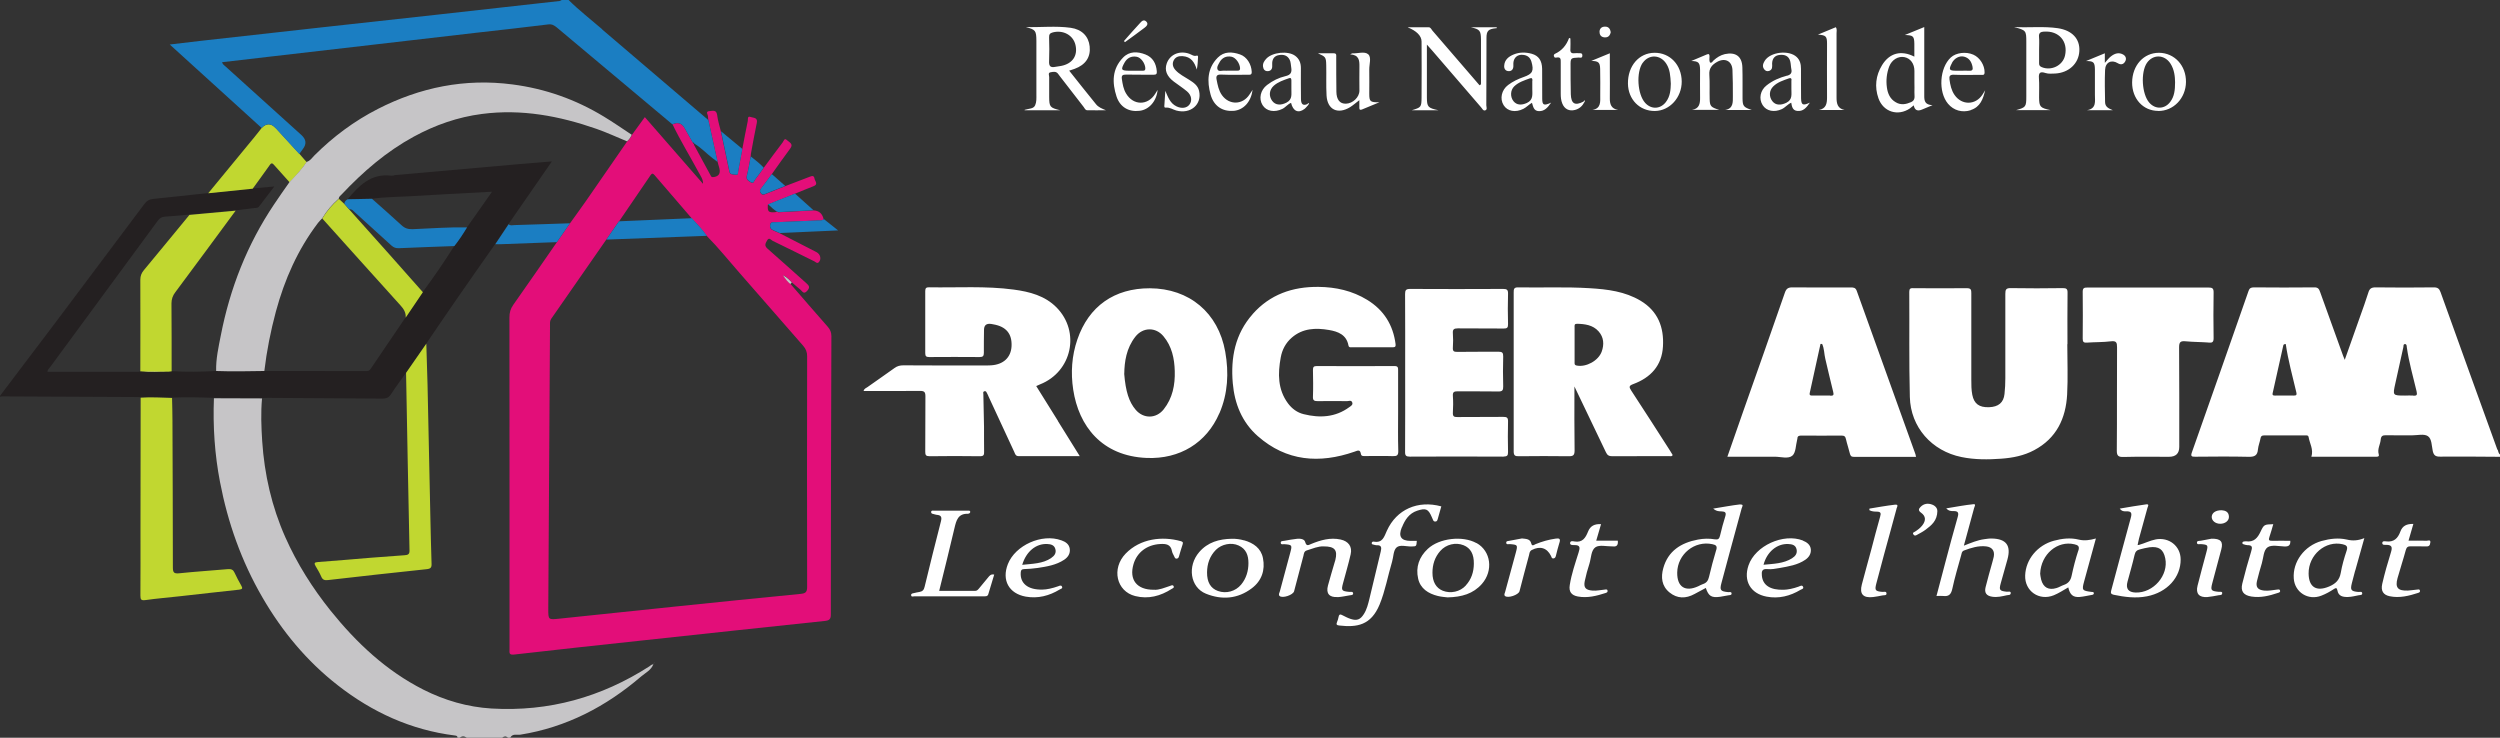 <?xml version="1.0" encoding="UTF-8"?>
<svg id="Layer_2" data-name="Layer 2" xmlns="http://www.w3.org/2000/svg" viewBox="0 0 305 90">
  <rect x="0" y="0" width="305" height="90" fill="#333333" stroke="none"/>
  <defs>
    <style>
      .cls-1 {
        fill: #1b7ec2;
      }

      .cls-1, .cls-2, .cls-3, .cls-4, .cls-5, .cls-6 {
        stroke-width: 0px;
      }

      .cls-2 {
        fill: #242021;
      }

      .cls-3 {
        fill: #c6c5c7;
      }

      .cls-4 {
        fill: #e30e79;
      }

      .cls-5 {
        fill: #c1d730;
      }

      .cls-6 {
        fill: #fff;
      }
    </style>
  </defs>
  <g id="Layer_1-2" data-name="Layer 1">
    <path class="cls-4" d="m82.04,15.18c.64-.31,1.14-.16,1.48.45.34.59.67,1.19,1.01,1.78.05.07.05.21.19.13h-.01s-.07.07-.06.1c.69,1.27,1.38,2.54,2.07,3.81.05.09.1.17.26.16.66-.05.94-.4.79-1.05-.06-.26-.14-.53-.22-.79-.38-1.7-.76-3.41-1.13-5.11-.02-.16-.05-.32-.05-.47,0-.24-.37-.6.22-.64.4-.03.81-.17.9.48.08.67.29,1.32.45,1.98.34,1.63.7,3.26,1.03,4.89.09.47.47.36.75.42.38.08.3-.26.34-.45.17-.9.33-1.8.5-2.69.22-1.14.43-2.29.67-3.43.04-.18-.08-.64.34-.48.3.12.91.03.76.72-.27,1.25-.48,2.51-.72,3.77-.02.11-.02.22-.03.34-.15.78-.27,1.58-.47,2.35-.12.48.2.61.47.79.36.24.41-.16.54-.32.37-.47.7-.96,1.05-1.44.77-1.04,1.53-2.08,2.31-3.1.12-.16.22-.6.52-.29.24.25.86.44.41,1.03-.77,1.03-1.51,2.09-2.26,3.14-.44.59-.87,1.19-1.32,1.77-.15.2-.16.35-.02.55.16.22.32.2.54.11.81-.33,1.63-.66,2.44-.98.99-.38,1.99-.75,2.98-1.14.3-.12.54-.18.6.22.05.32.52.7-.15.94-.76.28-1.49.61-2.25.91-1.09.44-2.19.87-3.29,1.31-.06.87.06,1,.88.94.12,0,.26-.17.37.01,1.44-.07,2.87-.16,4.3-.23.68.02,1.1.38,1.25,1.07-.2.23-.47.15-.72.16-1.74.08-3.48.14-5.21.22-.22.01-.54-.08-.6.31-.06.35.08.56.4.69.26.1.51.22.76.33,1.5.77,3,1.54,4.5,2.31.48.25.63.85.29,1.22-.2.22-.38,0-.54-.09-1.7-.83-3.39-1.69-5.1-2.51-.19-.09-.43-.49-.67-.05-.19.34-.39.63.05,1.01,1.59,1.38,3.13,2.8,4.71,4.19.36.32.52.52.12.96-.42.47-.58.05-.81-.14-.36-.29-.7-.6-1.05-.9-.27-.31-.55-.6-1.08-.89.33.51.58.81.9,1.07,1.51,1.74,3.02,3.5,4.55,5.23.31.35.45.7.45,1.17-.04,11.32-.07,22.63-.07,33.95,0,.52-.15.71-.68.77-7.42.78-14.83,1.58-22.25,2.38-5.24.56-10.49,1.13-15.73,1.73-.65.07-.54-.28-.54-.64v-18.97c0-7.17,0-14.35-.01-21.53,0-.58.13-1.05.47-1.53,1.8-2.54,3.56-5.11,5.33-7.66.54-.77,1.06-1.54,1.6-2.3.67-.94,1.35-1.86,2.01-2.81,1.66-2.38,3.3-4.78,4.95-7.16.27-.21.44-.49.58-.8.52-.71,1.04-1.42,1.58-2.17,2.41,2.76,4.75,5.45,7.1,8.14.02-.55-.28-.93-.5-1.34-1.06-1.98-2.25-3.9-3.22-5.92v.03Zm-6.54,11.83c-.51.74-1.03,1.48-1.54,2.23-2.23,3.22-4.47,6.44-6.71,9.65-.19.28-.15.57-.15.86-.07,11.5-.14,23-.21,34.5,0,1.4-.01,1.37,1.42,1.22,4.69-.5,9.38-.99,14.07-1.47,5.11-.53,10.21-1.05,15.33-1.55.56-.06.76-.22.76-.83-.02-9.38-.02-18.77,0-28.15,0-.52-.15-.91-.49-1.29-2.62-2.99-5.22-6-7.84-8.98-1.29-1.47-2.52-3.01-3.9-4.4-.54-.78-1.2-1.46-1.84-2.15-1.52-1.76-3.04-3.52-4.54-5.28-.21-.25-.33-.24-.51.03-1.27,1.88-2.56,3.76-3.84,5.63h0Z"/>
    <path class="cls-2" d="m48.11,21.4c-.14.01-.28.05-.42.03-2.46-.29-3.9,1.24-5.29,2.88.99-.02,1.98-.04,2.97-.06,1.49-.22,3-.21,4.5-.3,3.32-.2,6.63-.37,10.16-.56-1.08,1.54-2.08,2.95-3.07,4.36-.47.79-.98,1.55-1.55,2.28-1.22,1.91-2.49,3.79-3.84,5.6-.7,1.04-1.4,2.08-2.11,3.12-1.41,2.07-2.82,4.15-4.22,6.22-.12.18-.24.3-.49.3-4.18-.01-8.35-.01-12.52-.01-1.95.03-3.91.07-5.87,0-1.81.1-3.62.13-5.43.02-.12.01-.23.03-.35.04-1.15-.01-2.3-.02-3.45-.03-.09.03-.17.07-.26.07H5.79c0-.26.2-.4.33-.58,4.37-5.95,8.75-11.89,13.12-17.84.24-.33.49-.49.9-.51.99-.06,1.99-.16,2.98-.25,1.88-.17,3.76-.35,5.64-.52.76-.09,1.52-.18,2.28-.28.2-.02.41.02.56-.18.59-.79,1.19-1.56,1.87-2.45-.97.09-1.8.17-2.64.24-1.81.19-3.62.37-5.43.56-2.22.24-4.43.49-6.65.71-.51.05-.84.22-1.14.63-3.64,4.87-7.29,9.74-10.95,14.6-2.21,2.93-4.44,5.86-6.65,8.79v.14c.06-.02.13-.06.19-.06,5.57.02,11.13.05,16.69.08.09,0,.18.03.27.04,1.28-.08,2.55,0,3.83.03,1.7-.08,3.41-.03,5.11.03,1.95,0,3.91.01,5.87.02.23,0,.47-.02.69-.02,4.66.02,9.33.05,14,.09.47,0,.76-.12,1.02-.51.59-.9,1.24-1.77,1.86-2.65.83-1.19,1.65-2.38,2.47-3.56,1.31-1.92,2.61-3.85,3.94-5.76,1.48-2.14,2.98-4.26,4.47-6.39.54-.81,1.08-1.62,1.62-2.43,1.74-2.51,3.48-5.02,5.29-7.64-1.41.12-2.69.22-3.98.33-5.09.45-10.18.9-15.26,1.35l.02.02Z"/>
    <path class="cls-6" d="m192.1,54.96c-.04-2.55-.02-5.1-.02-7.81,1.33,2.76,2.59,5.39,3.84,8.02.17.37.37.49.78.49,2.33-.02,4.65,0,6.97-.01.12,0,.28.07.4-.13-.1-.17-.22-.37-.34-.56-1.57-2.44-3.13-4.89-4.72-7.31-.28-.43-.3-.59.24-.79,2.14-.79,3.5-2.26,3.63-4.59.14-2.34-.61-4.31-2.73-5.58-1.91-1.14-4.05-1.4-6.22-1.53-2.9-.18-5.81-.05-8.72-.1-.52-.01-.54.22-.54.62,0,6.46.01,12.92,0,19.39,0,.51.17.6.63.59,2.02-.02,4.05-.03,6.07,0,.57.01.73-.13.73-.71h.01Zm.26-15.46c.99.02,1.97.14,2.67.93.64.72.69,1.59.38,2.46-.4,1.12-1.9,1.93-3.04,1.71-.32-.06-.27-.25-.27-.45v-4.2c0-.2-.06-.45.27-.44h0Zm-63.3,11.86c.86,1.39,1.72,2.77,2.67,4.29-2.57,0-5.01,0-7.44,0-.4,0-.44-.27-.55-.51-1.05-2.25-2.09-4.5-3.13-6.75-.06-.13-.1-.26-.17-.37-.08-.13-.11-.34-.33-.29-.23.06-.14.25-.14.4.02,1.31.06,2.62.08,3.93.01,1.01-.01,2.03.01,3.04.01.39-.04.56-.51.56-2.05-.03-4.1-.03-6.14,0-.45,0-.53-.14-.53-.55.02-2.26,0-4.51.02-6.76,0-.52-.13-.66-.66-.66-2.27.03-4.55.01-6.88.01.06-.29.31-.36.48-.48,1.09-.78,2.2-1.53,3.29-2.32.34-.25.68-.33,1.09-.33,3.23.02,6.46.02,9.7.02.33,0,.65,0,.98-.02,1.51-.09,2.44-.95,2.51-2.34.07-1.51-.66-2.39-2.22-2.66-.09-.02-.18-.04-.27-.05-.57-.08-.86.15-.87.7,0,.94-.04,1.89-.02,2.83,0,.39-.12.51-.52.51-2.05-.02-4.09-.01-6.14,0-.36,0-.49-.09-.49-.47.01-2.53.01-5.06,0-7.59,0-.37.14-.46.49-.45,3.44.06,6.89-.18,10.31.28,1.93.26,3.8.74,5.22,2.18,2.93,2.97,1.88,7.84-2.01,9.38-.15.06-.29.13-.47.21.9,1.43,1.77,2.84,2.65,4.25h-.01Zm23.76-13.04c2.12-2.4,4.87-3.35,8.02-3.32,2.13.02,4.14.47,5.97,1.59,2.03,1.25,3.15,3.06,3.45,5.39.04.32-.07.39-.37.39-1.65-.01-3.3,0-4.96,0-.18,0-.37.04-.42-.23-.24-1.29-1.25-1.69-2.37-1.88-1.63-.28-3.21-.22-4.54.93-.74.64-1.18,1.47-1.35,2.42-.36,1.97-.38,3.9.89,5.61.48.64,1.12,1.12,1.91,1.31,1.97.49,3.87.39,5.57-.86.2-.14.48-.29.34-.6-.12-.28-.41-.13-.62-.13-1.19-.01-2.37-.02-3.56,0-.42,0-.63-.06-.6-.56.04-1.08.02-2.16,0-3.24,0-.35.08-.48.46-.48,3.16.01,6.33.02,9.49,0,.41,0,.44.17.44.49-.01,1.68,0,3.36,0,5.04s-.03,3.22.02,4.83c.01.54-.16.64-.66.63-1.12-.04-2.23-.01-3.35-.01-.23,0-.5.05-.55-.26-.1-.6-.41-.4-.79-.27-4.27,1.48-8.29,1.18-11.79-1.9-1.93-1.7-2.83-3.95-3.05-6.46-.27-3.11.28-6.01,2.43-8.43h0Zm-4.05,12.1c1.04-2.42,1.16-4.94.71-7.5-.84-4.76-4.38-7.73-9.2-7.75-4.33-.01-7.45,2.19-8.84,6.24-.69,2-.82,4.06-.51,6.12.67,4.43,3.48,8.12,8.98,8.34,4,.16,7.29-1.82,8.85-5.45h0Zm-11.61-4.83c.02-1.43.24-3.1,1.36-4.52.92-1.16,2.47-1.19,3.42-.05,1.03,1.23,1.34,2.72,1.38,4.25.05,1.67-.26,3.3-1.35,4.67-.92,1.16-2.47,1.17-3.42.05-.8-.94-1.22-2.19-1.4-4.41h0Zm46.28,10.12c-3.82-.02-7.62-.02-11.44,0-.45,0-.59-.12-.58-.58.02-3.24.01-6.48.01-9.73s.01-6.35-.01-9.52c0-.46.09-.63.6-.63,3.79.02,7.58.02,11.37,0,.44,0,.6.1.59.57-.04,1.24-.03,2.49,0,3.72.01.43-.11.55-.54.54-1.86-.02-3.72,0-5.58-.02-.49,0-.65.13-.61.61.04.57.04,1.15,0,1.73-.03.43.1.54.54.53,1.67-.03,3.35,0,5.02-.02.46,0,.59.12.58.58-.03,1.22-.04,2.44,0,3.65.01.47-.1.63-.6.62-1.65-.03-3.3,0-4.95-.02-.44,0-.62.08-.59.55.05.68.04,1.38,0,2.07-.02.45.15.53.56.52,1.86-.02,3.72,0,5.58-.02.44,0,.6.08.59.56-.03,1.24-.03,2.49,0,3.72,0,.41-.08.56-.53.55v.02Zm121.25-.82c-2.32-6.41-4.64-12.82-6.94-19.24-.16-.44-.35-.59-.83-.59-2.37.03-4.75.03-7.11,0-.52,0-.73.17-.87.63-.31.98-.66,1.96-1.01,2.93-.61,1.73-1.22,3.45-1.87,5.28-.1-.24-.16-.36-.2-.49-.94-2.59-1.87-5.18-2.8-7.77-.12-.33-.22-.59-.7-.58-2.47.03-4.93.02-7.39,0-.36,0-.54.11-.65.44-2.29,6.56-4.59,13.13-6.91,19.69-.17.47-.04.54.4.53,2.16-.02,4.33-.04,6.49.01.72.02,1.11-.13,1.17-.9.04-.45.23-.89.31-1.34.05-.28.16-.37.45-.37,1.65.01,3.3,0,4.96,0,.18,0,.41-.05.46.2.13.78.62,1.5.34,2.4h7.96c.19,0,.33-.06.26-.29-.2-.64.19-1.2.24-1.81.04-.41.22-.53.63-.52,1.07.03,2.14,0,3.21.01.65,0,1.45-.21,1.91.1.49.32.46,1.19.6,1.83.12.51.34.68.89.67,2.44-.02,4.88,0,7.32.02v-.28c-.22-.14-.21-.39-.29-.59h-.02Zm-24.87-6.63c-.74-.02-1.49,0-2.23,0-.23,0-.4,0-.32-.33.44-1.92.86-3.85,1.29-5.78.02-.09.06-.17.3-.18.29,1.99.83,3.94,1.29,5.89.08.31,0,.41-.33.4h0Zm14.59,0c-.32-.03-.65,0-.98,0-1.54,0-1.53,0-1.2-1.48.33-1.48.65-2.96.98-4.43.03-.13-.03-.38.21-.37.21,0,.19.24.21.38.25,1.82.77,3.58,1.19,5.37.1.44.05.58-.42.54h0Zm-61.01-13.1c2.19.01,4.37.02,6.55,0,.51,0,.55.2.55.6-.01,3.52,0,7.04,0,10.56,0,.62,0,1.24.12,1.85.22,1.09.83,1.55,2.04,1.51,1.15-.04,1.78-.56,1.89-1.62.07-.64.1-1.28.1-1.93.01-3.43.01-6.85,0-10.28,0-.51.08-.71.66-.7,2.12.04,4.23.03,6.35,0,.44,0,.59.1.58.56-.03,2.09-.01,4.18-.01,6.28h-.02c0,2.05.09,4.1-.02,6.14-.16,2.91-1.29,5.34-4.02,6.79-1.25.67-2.62.94-4.01,1.04-1.62.12-3.25.13-4.86-.2-3.63-.74-6.21-3.64-6.3-7.33-.11-4.27-.04-8.56-.07-12.83,0-.39.14-.45.48-.45h0Zm.35,20.56c-.04-.16-.04-.22-.06-.29-2.39-6.65-4.79-13.3-7.17-19.95-.15-.41-.41-.41-.74-.41-2.37,0-4.74.02-7.11-.01-.54,0-.75.17-.92.66-1.69,4.87-3.41,9.74-5.13,14.61-.62,1.77-1.23,3.54-1.88,5.39,1.98,0,3.88.01,5.78,0,.73,0,1.65.3,2.15-.13.43-.37.41-1.27.58-1.93.01-.05.03-.09.03-.13,0-.35.21-.39.51-.39,1.63.01,3.26.02,4.88,0,.37,0,.47.14.54.45.13.58.33,1.14.47,1.73.07.3.18.42.51.42,2.51-.01,5.02,0,7.58,0h0Zm-10.46-7.46c-.72-.02-1.44,0-2.16,0-.23,0-.41,0-.34-.33.44-1.98.87-3.98,1.31-5.97h.2c.27.58.24,1.23.39,1.83.32,1.33.62,2.68.96,4.02.1.39.02.48-.36.47h0Zm46.16-6.47c-.92-.07-1.86-.06-2.79-.15-.62-.06-.81.07-.81.73.03,4.05.02,8.1.02,12.15,0,.81-.42,1.21-1.26,1.21-1.84,0-3.68-.03-5.51.02-.66.02-.86-.13-.85-.81.04-4.19,0-8.38.03-12.56,0-.57-.07-.82-.74-.74-.97.12-1.95.09-2.93.16-.4.03-.52-.08-.52-.48.02-1.91.02-3.82,0-5.73,0-.47.2-.51.59-.51,2.47.01,4.93,0,7.4,0s4.89.01,7.33,0c.45,0,.66.06.65.59-.03,1.86-.03,3.73,0,5.59,0,.48-.16.58-.61.54h0Z"/>
    <path class="cls-6" d="m212.34,61.53c-1.07.12-2.12.33-3.33.52.41.35.74.33,1.04.34.43.02.57.15.44.59-.24.79-.47,1.58-.65,2.39-.09.38-.25.49-.62.43-.69-.12-1.39-.1-2.08.03-2.06.39-3.64,1.39-4.22,3.49-.3,1.09-.21,2.17.76,2.96.95.77,1.99.77,3.05.19.45-.25.91-.49,1.38-.74.33,1,.69,1.22,1.73,1.08.34-.05.69-.11,1.02-.18.17-.03.43,0,.39-.26-.03-.21-.27-.11-.42-.13-.93-.09-1.05-.24-.81-1.12.33-1.22.65-2.44.98-3.65.49-1.81.99-3.62,1.48-5.44.05-.18.3-.52-.14-.47h.02Zm-2.97,5.59c-.33,1.08-.61,2.17-.87,3.26-.1.44-.3.74-.75.88-.2.06-.38.18-.56.26-1.59.73-2.59.09-2.57-1.66.03-2.25,2.12-3.94,4.29-3.47.44.09.62.23.47.72h0Zm35.92,5.28c0,.23-.28.18-.45.22-.59.13-1.18.28-1.79.18-.7-.1-.98-.48-.81-1.16.24-1,.54-2,.81-2.99.06-.24.14-.49.19-.74.13-.71-.2-1.16-.92-1.25-.95-.11-1.83.17-2.71.5-.29.11-.28.35-.34.55-.38,1.37-.79,2.74-1.09,4.13-.15.67-.42.95-1.09.87-.25-.03-.51,0-.84,0,.38-1.43.74-2.81,1.11-4.21.48-1.79.95-3.6,1.47-5.39.15-.51.11-.77-.51-.76-.26,0-.56.02-.88-.33,1.18-.19,2.24-.4,3.33-.51.34-.03.11.3.07.47-.4,1.48-.8,2.96-1.25,4.59.9-.35,1.66-.68,2.5-.79.3-.04.6-.09.9-.08,1.77.03,2.38.85,1.92,2.54-.27.97-.55,1.94-.82,2.92-.23.83-.14.94.74,1.03.17.02.49-.12.49.2v.02Zm17.7-6.59c-.71.14-1.35.48-2.04.67-.05,0-.11.02-.16.02.01-.05.02-.11.03-.16.05-.2.08-.4.13-.6.35-1.26.7-2.51,1.04-3.78.03-.14.28-.48-.14-.43-1.06.14-2.11.33-3.24.52.26.35.54.34.77.33.67-.02.74.22.57.82-.82,2.94-1.58,5.89-2.38,8.83-.08.3-.05.45.29.53,1.35.28,2.7.46,4.07.19,2.47-.48,4.13-2.32,4.11-4.51-.01-1.63-1.43-2.74-3.06-2.43h0Zm-2.45,6.48c-.89-.03-1.22-.48-.98-1.34.29-1.09.61-2.16.86-3.26.09-.4.28-.58.66-.67.38-.09.76-.2,1.15-.25,1.15-.14,1.7.24,1.93,1.34.43,2.08-1.45,4.25-3.62,4.18h0Zm-89.52-7.95c-.45,1.09-.1,1.64,1.06,1.65h.77c-.05.67-.05.66-.6.68-.65.03-1.45-.27-1.88.13-.39.36-.36,1.15-.54,1.74-.52,1.74-.83,3.54-1.52,5.22-1.06,2.54-2.76,2.8-4.94,2.55-.27-.03-.38-.12-.26-.4.09-.21.16-.43.2-.66.07-.35.23-.32.49-.18.33.17.66.34,1.01.45.75.24,1.16.06,1.58-.6.37-.58.52-1.23.68-1.87.47-1.92.91-3.84,1.38-5.76.12-.48.1-.81-.52-.77-.11,0-.23-.04-.34-.07-.11-.03-.25-.02-.24-.19.01-.15.14-.2.25-.18,1.08.19,1.26-.58,1.6-1.33,1.18-2.61,3.78-3.75,6.64-2.97-.15.51-.28,1.01-.43,1.52-.05.14-.07.32-.29.33-.23.02-.26-.14-.33-.29-.04-.08-.08-.17-.11-.25-.43-1.01-.73-1.13-1.79-.78-.99.33-1.49,1.12-1.85,2.02h0Zm-7.84,8.5c-1.01.06-1.43-.44-1.17-1.4.24-.93.54-1.85.8-2.78.03-.11.07-.22.1-.33.3-1.23-.07-1.68-1.44-1.67-.65-.03-1.34.27-2.04.49-.35.11-.35.4-.41.65-.39,1.44-.76,2.88-1.14,4.33-.12.46-1.42.9-1.77.58-.17-.16-.02-.38.03-.56.42-1.57.85-3.15,1.27-4.72.25-.94.23-.96-.71-1.04-.16-.01-.44.1-.45-.17-.02-.24.26-.21.43-.24.52-.09,1.05-.2,1.58-.25.38-.03.87.02.97.39.16.58.42.37.74.24,1.15-.47,2.32-.81,3.58-.54.96.21,1.45.86,1.23,1.81-.27,1.19-.62,2.35-.93,3.52-.24.88-.18.97.76,1.06.17.02.44-.08.47.17.02.24-.24.22-.42.25-.48.08-.96.19-1.44.22h-.02Zm92.5-7.14c-.72.2-1.38.3-2.08.13-1.01-.25-2.03-.13-3.03.14-1.99.54-3.43,2.27-3.5,4.23-.07,1.92,1.71,3.15,3.5,2.42.6-.25,1.14-.6,1.76-.96.2.9.58,1.23,1.38,1.17.48-.04.96-.16,1.44-.24.14-.02.31-.05.3-.22-.01-.19-.2-.14-.32-.16-1.12-.15-1.16-.2-.86-1.3.47-1.71.94-3.43,1.43-5.22h-.01Zm-2.13,1.48c-.33,1-.59,2.02-.81,3.05-.12.58-.39.94-.95,1.13-.3.1-.58.29-.89.38-.97.3-1.62-.06-1.88-1.03-.08-.29-.1-.59-.12-.73.1-2.39,2.13-4.06,4.17-3.58.44.1.67.24.49.78h0Zm33.79,2.43c.35-1.27.71-2.54,1.11-3.96-.76.31-1.43.35-2.12.18-1.04-.24-2.08-.11-3.1.17-2.1.59-3.54,2.54-3.39,4.58.12,1.69,1.77,2.72,3.37,2.09.54-.21,1.05-.49,1.53-.81.22-.14.36-.18.42.15.12.75.71.84,1.31.82.44-.01.87-.13,1.3-.21.17-.03.45,0,.42-.25-.03-.25-.3-.14-.47-.15-.89-.08-1.01-.23-.79-1.08.13-.51.26-1.02.4-1.53h0Zm-1.05-2.43c-.3.89-.56,1.8-.72,2.72-.15.86-.63,1.32-1.41,1.65-1.55.66-2.49.1-2.51-1.58-.02-2.28,2.06-4.06,4.16-3.57.44.1.66.25.48.78Zm-164.99,2.9c-.24.82-.49,1.62-.73,2.42-.08.26-.29.25-.5.25-2.84,0-5.68,0-8.51,0-.14,0-.37.11-.4-.12-.04-.21.17-.24.33-.27.23-.05.45-.11.68-.14.37-.06.55-.25.63-.62.65-2.68,1.31-5.35,2-8.02.13-.52,0-.73-.52-.77-.13-.01-.27-.07-.4-.1-.15-.03-.29-.06-.28-.24,0-.21.18-.17.32-.17h4.19c.11,0,.25-.02.26.14,0,.13-.09.2-.22.23-.02,0-.05.01-.07.01-1.2-.03-1.41.81-1.63,1.73-.59,2.54-1.23,5.08-1.87,7.68,1.5,0,2.94,0,4.37,0,.26,0,.37-.16.5-.31.37-.44.74-.89,1.1-1.33.17-.21.34-.44.74-.35h0Zm30.49-4.15c-.49-.14-1-.21-1.51-.2-1.54.03-2.93.41-3.98,1.63-1.47,1.71-1.1,4.29.82,5.07,1.95.79,3.88.64,5.6-.66,1.21-.91,1.65-2.22,1.36-3.68-.24-1.21-1.15-1.84-2.29-2.17Zm-.37,5.39c-.69.83-1.83,1.14-2.83.78-.9-.32-1.34-1.08-1.33-2.27.01-1.05.33-1.99,1.08-2.75.7-.7,1.89-.94,2.77-.53.93.42,1.2,1.21,1.2,2.15s-.26,1.86-.89,2.62h0Zm28.71-5.06c-1.69-.94-4.54-.61-5.94.7-1.06.99-1.49,2.23-1.18,3.62.27,1.23,1.24,1.84,2.41,2.13.45.11.92.14,1.19.17,1.73-.04,3.12-.44,4.18-1.64,1.42-1.62,1.11-4.01-.65-4.99Zm-1.3,5.17c-.7.77-1.85,1.02-2.81.64-.82-.33-1.26-1.09-1.26-2.19,0-1,.28-1.9.95-2.66.71-.81,1.88-1.09,2.85-.7.85.34,1.27,1.09,1.25,2.26-.01,1-.3,1.9-.99,2.65h0Zm-49.35-5.51c-2.36-.86-5.61.59-6.52,2.9-.77,1.96.12,3.6,2.19,3.97,1.48.26,2.86-.1,4.13-.87.13-.08.42-.12.27-.38-.1-.18-.31-.07-.44-.02-.7.25-1.42.41-1.92.41-1.81.05-2.76-.78-2.66-2.09.02-.29.11-.4.41-.41.56-.02,1.12-.06,1.66-.14,1.12-.17,2.25-.35,3.23-1,.48-.32.76-.77.68-1.34-.08-.56-.51-.85-1.02-1.03Zm-1.23,2.16c-1.05.7-2.28.69-3.54.83.49-1.64,1.69-2.61,3.06-2.54.44.02.84.12.98.6.15.5-.12.85-.5,1.1Zm91.7-2.14c-2.38-.92-5.81.64-6.63,3.03-.65,1.89.24,3.45,2.21,3.82,1.48.28,2.86-.07,4.13-.83.14-.08.42-.12.32-.36-.12-.28-.38-.09-.55-.03-.66.24-1.34.37-1.79.38-1.69.06-2.58-.57-2.69-1.7-.05-.52-.01-.89.7-.82.48.05.98-.05,1.45-.13,1.09-.2,2.2-.36,3.15-1.01.45-.31.72-.74.67-1.28-.06-.56-.48-.86-.98-1.06h0Zm-1.3,2.16c-1.06.67-2.29.68-3.5.8.41-1.57,1.64-2.59,3.01-2.53.46.02.9.11,1.02.64.12.5-.15.85-.54,1.09h0Zm12.73-6.04c-.5,1.88-1.03,3.76-1.54,5.64-.32,1.17-.63,2.35-.94,3.53-.2.79-.11.9.73.98.19.02.5-.11.52.17.04.3-.29.22-.48.26-.38.08-.77.15-1.16.2-1.21.14-1.67-.37-1.37-1.52.37-1.42.77-2.83,1.15-4.25.36-1.35.7-2.71,1.09-4.05.13-.43.06-.59-.4-.6-.31,0-.64-.02-.92-.18,0-.06,0-.13.01-.19,1.04-.17,2.08-.36,3.12-.48.52-.06.21.35.17.52h0Zm-87.1,4.35c-.17.48-.29.97-.44,1.45-.04.13-.08.26-.26.29-.23.04-.26-.15-.33-.28-.1-.21-.23-.41-.27-.63-.15-.84-.73-.91-1.44-.87-1.6.09-2.82,1-3.25,2.45-.56,1.89.38,3.15,2.49,3.13.62.05,1.29-.25,1.97-.47.15-.05.33-.17.43.03.1.21-.12.26-.24.34-1.36.87-2.84,1.27-4.44.87-2.3-.57-2.93-3.36-1.17-5.18,1.79-1.85,4.48-2.15,6.72-1.52.2.06.33.12.23.39h0Zm135.14-.43c.03.57-.23.71-.72.69-.69-.03-1.55-.23-2.04.09-.52.35-.51,1.27-.71,1.94-.22.72-.42,1.46-.6,2.19-.17.73.09,1.07.86,1.16.54.06,1.07-.06,1.59-.12.13-.01.3-.07.36.1.07.22-.11.26-.27.31-1.04.35-2.09.61-3.2.44-.98-.15-1.36-.64-1.13-1.58.32-1.31.69-2.62,1.08-3.91.15-.49.19-.79-.46-.78-.13,0-.27-.05-.41-.09-.09-.02-.19-.05-.2-.16-.01-.15.1-.19.22-.2.07,0,.14-.03.21-.02.98.14,1.43-.41,1.8-1.2.41-.87.46-.85,1.54-.89-.16.53-.29,1.06-.47,1.56-.13.37-.06.48.34.47.74-.02,1.47,0,2.21,0h0Zm-84.7-.02h2.65c.06.52-.11.77-.61.7h-.07c-.7.01-1.56-.22-2.04.1-.55.37-.52,1.31-.74,2.01-.23.7-.42,1.41-.57,2.12-.16.79.1,1.09.92,1.16.52.05,1.02-.08,1.52-.12.12-.01.3-.08.34.12.04.17-.07.24-.22.29-1.11.36-2.23.65-3.41.43-.78-.15-1.11-.58-.98-1.39.21-1.36.67-2.66,1.08-3.98.16-.52.26-.92-.52-.9-.18,0-.51.02-.52-.22,0-.35.37-.25.54-.22.99.17,1.36-.48,1.65-1.2.28-.71.79-.95,1.59-.92-.2.68-.39,1.32-.59,2.02h0Zm101.77.25c-.02.28-.12.47-.47.45-.63-.02-1.26.01-1.88-.01-.35-.01-.53.08-.63.45-.31,1.15-.69,2.28-1.01,3.43-.32,1.16.03,1.57,1.27,1.52.37-.02.74-.09,1.11-.12.12-.01.3-.08.35.11.05.16-.05.24-.21.29-1.13.37-2.28.66-3.48.41-.77-.16-1.1-.64-.91-1.5.3-1.29.66-2.57,1.06-3.84.19-.61.16-.93-.58-.93-.15,0-.5.06-.47-.25.02-.24.32-.19.47-.17.95.12,1.44-.39,1.73-1.19.26-.71.77-.96,1.59-.94-.2.68-.38,1.32-.59,2.04.77,0,1.5-.01,2.23.01.15,0,.47-.17.44.22h-.01Zm-106.24,0c-.17.52-.29,1.06-.43,1.59-.04.17-.11.31-.3.33-.23.02-.23-.18-.3-.31-.49-.99-1.34-1.24-2.34-.72-.29.15-.28.41-.34.64-.4,1.46-.78,2.93-1.16,4.39-.12.45-1.43.89-1.77.58-.16-.14-.02-.35.02-.51.42-1.59.87-3.19,1.3-4.78.25-.94.23-.96-.72-1.04-.16-.01-.44.1-.45-.16-.02-.24.25-.21.42-.25.52-.1,1.05-.19,1.5-.28.52.06.99.05,1.13.6.1.42.34.18.52.1.8-.33,1.62-.56,2.47-.68.41-.06.61,0,.46.48h0Zm80.85,6.17c.01.25-.26.21-.43.24-.46.08-.91.18-1.37.22-1.01.07-1.44-.42-1.2-1.38.34-1.38.73-2.75,1.09-4.13.22-.83.19-.88-.69-.95-.16-.01-.44.09-.47-.14-.04-.3.28-.24.46-.27.5-.1,1-.19,1.32-.25,1.13-.02,1.44.37,1.19,1.3-.37,1.38-.73,2.74-1.1,4.12-.23.87-.16.97.77,1.06.16.02.44-.08.45.18h0Zm-34.74-10.04c-.02,1.2-.73,1.75-1.43,2.28-.33.25-.71.44-1.07.64-.15.09-.3.13-.42-.05-.16-.23.07-.28.19-.35.33-.21.65-.45.89-.76.46-.59.44-1.13-.15-1.55-.38-.27-.29-.48-.06-.71.4-.41.9-.47,1.41-.28.44.16.65.51.63.77h0Zm35.57.71c.01.48-.46.85-1.06.85s-1.06-.39-1.04-.86c.03-.48.48-.8,1.22-.79.41.03.87.17.88.8Z"/>
    <path class="cls-6" d="m125,13.45h4.34c-1.26-.31-1.33-.41-1.34-1.63,0-.81-.01-1.61,0-2.42,0-.2-.17-.52.16-.58.32-.06.7-.16.95.22.06.1.14.18.21.28.96,1.24,1.92,2.49,2.88,3.72.12.16.21.41.44.41.76.02,1.52,0,2.28,0-.47-.2-.91-.36-1.21-.74-1.09-1.34-2.16-2.69-3.27-4.09.28-.09.47-.15.66-.22,1.34-.49,1.98-1.43,1.84-2.74-.13-1.23-.95-2.08-2.32-2.27-1.81-.25-3.65-.04-5.47-.09,1.19.32,1.28.42,1.29,1.7.01,2.19,0,4.37,0,6.55,0,.44.03.88-.15,1.29-.2.45-.71.39-1.28.56v.02Zm2.99-6c.04-.96.03-1.93,0-2.89-.01-.36.1-.52.46-.61,1.27-.32,2.48.34,2.76,1.54.3,1.31-.37,2.28-1.74,2.55-.25.05-.5.08-.75.12-.6.12-.76-.14-.73-.71h0Zm43.77-4.12c.85,0,1.71-.01,2.56,0,.22,0,.31.26.44.41,1.92,2.22,3.83,4.44,5.74,6.66.22-.05.18-.22.18-.34,0-1.75.01-3.5,0-5.24-.01-1.1-.15-1.24-1.22-1.49h3.14c.03.16-.09.12-.16.12-.86.1-1.09.32-1.09,1.18-.01,2.74,0,5.47-.02,8.21,0,.21.15.52-.12.62-.26.1-.38-.21-.52-.37-1.99-2.31-3.98-4.62-5.97-6.93-.17-.2-.36-.4-.64-.72v6.45c.01,1.16.12,1.28,1.41,1.56h-3.25c1.14-.35,1.18-.37,1.19-1.56.02-2.28.01-4.55,0-6.83,0-.7-.64-1.3-1.66-1.71h0Zm75.45,1.75v6.69c0,1.27-.06,1.33-1.26,1.67h4.23c-1.29-.28-1.4-.4-1.41-1.56-.01-.78.04-1.56-.02-2.34-.05-.67.14-.85.81-.63.36.12.79.07,1.18.06,1.65-.09,2.86-1.21,2.94-2.73.09-1.5-.88-2.54-2.63-2.8-1.71-.25-3.42-.05-5.33-.14,1.45.39,1.49.43,1.49,1.78h0Zm2.18-1.22c1.79-.13,2.94,1.19,2.54,2.93-.28,1.21-1.68,1.89-2.84,1.4-.27-.11-.33-.26-.32-.52.01-.55,0-1.1,0-1.65,0-.51.04-1.01-.01-1.51-.05-.51.2-.63.63-.66Zm-16.35,9.34c.14-.1.28-.22.44-.35.1.57.43.75.97.53.38-.16.75-.32,1.32-.55-.92-.04-1.01-.52-1.01-1.1.01-2.57,0-5.15,0-7.72v-.71c-.82.33-1.53.63-2.37.97,1.02.03,1.14.15,1.16,1.05.01.51,0,1.01,0,1.59-1.61-.82-3.03-.45-3.94,1.04-.77,1.26-.93,2.64-.44,4.04.59,1.67,2.38,2.23,3.85,1.23h.01Zm-2.55-5.1c.31-.81,1.1-1.28,1.85-1.13.74.15,1.22.8,1.22,1.68v1.44c0,.39.02.78,0,1.17-.02.43.18.94-.41,1.2-.62.27-1.24.39-1.86.02-.71-.4-.99-1.08-1.09-1.82-.12-.87-.02-1.74.29-2.57h0Zm-24.2-.64c.65-.27,1.3-.54,1.95-.82.26-.11.32,0,.32.24,0,.25-.06.51.06.75.25.08.31-.15.44-.26.4-.36.83-.64,1.38-.77,1.31-.28,2.09.28,2.13,1.61.04,1.27.01,2.53.02,3.79.01.95.12,1.08,1.13,1.42h-3.26c1.01-.17.95-.94.95-1.67,0-1.08,0-2.16-.05-3.24-.06-1.07-.92-1.49-1.87-.96-.62.35-1.01.78-.95,1.58.07.98.01,1.97.04,2.96.02.86.14,1,1.16,1.31h-3.3c.86-.14.98-.74.97-1.47-.02-1.13,0-2.26,0-3.38-.01-.93-.19-1.09-1.1-1.11h0Zm-45.46-.96c.63,0,1.26.01,1.88,0,.38,0,.31.25.31.47,0,1.4,0,2.8.02,4.21.01.98.42,1.49,1.16,1.47.84-.02,1.65-.79,1.65-1.59,0-.99-.02-1.97,0-2.96.01-.74-.05-1.4-1.13-1.47.19-.09.22-.12.26-.12.67.03,1.52-.28,1.95.12.41.37.11,1.21.12,1.85.02.99,0,1.97,0,2.96,0,.95.11,1.05,1.23,1.04-.8.33-1.45.6-2.1.87-.23.1-.35.05-.34-.22,0-.27,0-.54,0-.91-.43.33-.77.63-1.14.86-1.5.91-2.76.3-2.86-1.42-.07-1.24-.01-2.48-.04-3.72-.02-.96-.08-1.02-.98-1.42Zm25.07,2.89c-.68.24-1.33.54-1.91.98-.8.6-1.04,1.67-.55,2.46.47.76,1.46.93,2.41.45.38-.19.65-.51,1.05-.74.15.47.21,1.01.86,1.02.67.01,1.04-.41,1.48-1.04-.9.41-1.08.31-1.09-.47-.01-1.22,0-2.44-.01-3.66-.02-1-.42-1.59-1.27-1.83-.73-.2-1.48-.21-2.19.08-.62.25-1.14.66-1.17,1.4-.02.36.17.64.57.64.35,0,.54-.24.55-.59,0-.14,0-.28,0-.41.05-.66.51-1.05,1.16-.99.54.05.89.3,1.05.85.31,1.11.14,1.47-.94,1.85h-.01Zm1.04.44v1.03c0,.65.14,1.33-.66,1.7-.66.3-1.24.27-1.63-.21-.42-.52-.4-1.35.09-1.82.53-.51,1.22-.72,1.9-.97.27-.1.32.05.32.27h0Zm31.07-.6c-.9.24-1.75.6-2.49,1.19-.77.6-.97,1.63-.48,2.4.46.74,1.43.92,2.35.49.42-.2.7-.59,1.14-.78.08.47.16.93.71,1,.74.09,1.13-.37,1.57-1.01-.87.4-1.06.3-1.08-.54-.02-1.19,0-2.39-.01-3.58,0-.54-.1-1.04-.52-1.44-.95-.9-3.24-.63-3.91.47-.2.33-.32.67-.06,1.02.15.2.36.29.61.2.43-.16.37-.53.36-.87v-.07c.03-.59.35-.96.94-1.01.58-.06,1.08.12,1.26.74.09.33.08.68.15,1.02.09.44-.09.66-.53.78h0Zm.54.55c0,.35,0,.68,0,1.03-.02.64.19,1.33-.62,1.73-.68.33-1.3.31-1.69-.18-.44-.55-.42-1.31.09-1.81.54-.54,1.26-.75,1.95-1,.22-.07.29.03.29.24h0Zm-16.65,3.76c1.81-.02,3.28-1.65,3.27-3.6-.02-2.03-1.43-3.52-3.33-3.5-1.89.02-3.25,1.6-3.23,3.75.02,1.94,1.42,3.37,3.29,3.35Zm-1.48-5.88c.76-1.07,2.16-1.01,2.88.13.44.69.49,1.47.54,2.42-.02.68-.05,1.53-.61,2.25-.68.87-1.78.91-2.52.09-.95-1.05-1.11-3.73-.3-4.89h0Zm62.87,5.88c1.87.02,3.38-1.55,3.4-3.54.02-2.01-1.4-3.54-3.28-3.56-1.88-.01-3.27,1.53-3.29,3.62-.01,1.98,1.33,3.46,3.17,3.47Zm-1.37-5.86c.74-1.08,2.15-1.05,2.88.08.48.75.55,1.59.56,2.28,0,.96-.09,1.73-.59,2.39-.67.9-1.82.94-2.56.09-.91-1.05-1.06-3.69-.29-4.84h0Zm-105.1,1.61c-.81.19-1.56.56-2.24,1.08-.8.61-1.04,1.66-.55,2.45.47.76,1.46.93,2.41.47.4-.19.65-.58,1.07-.74.24,1.02.89,1.31,1.64.74.18-.14.31-.33.47-.5.03-.06.06-.13.09-.19-.09-.03-.16-.01-.19.09-.63.28-.79-.07-.8-.6-.01-1.27-.02-2.53-.01-3.79,0-.62-.2-1.13-.71-1.5-.87-.63-2.76-.43-3.5.35-.26.28-.46.58-.41.98.04.34.23.57.59.55.31-.01.51-.2.53-.53,0-.16,0-.32,0-.48.03-.53.31-.87.84-.95.54-.09,1.02.03,1.29.57.15.29.13.63.19.94.1.59-.05.91-.7,1.06h0Zm.73.54c0,.32,0,.64,0,.96-.03.64.19,1.32-.6,1.73-.7.36-1.34.32-1.74-.21-.44-.59-.37-1.35.19-1.85.53-.47,1.19-.68,1.84-.91.27-.1.31.06.31.28Zm82.87,3.6c1.18-.37,1.52-1.36,1.77-2.42-.1.17-.21.35-.32.52-.84,1.31-2.52,1.34-3.41.06-.39-.56-.53-1.21-.62-1.88-.06-.42.04-.61.54-.59,1.09.04,2.18.02,3.27.01.2,0,.47.1.47-.3.01-.86-.56-1.8-1.37-2.16-.9-.4-2.11-.25-2.75.34-1.38,1.28-1.56,4.2-.34,5.65.69.82,1.72,1.11,2.76.79h0Zm-2.29-5.74c.3-.58.91-.92,1.48-.78.63.16.92.63,1.04,1.24.08.36-.04.51-.42.48-.32-.02-.65,0-.97,0h-.55c-.93,0-1-.12-.57-.94Zm-99.1,5.83c1.16-.14,2.07-1.17,2.2-2.55-.13.21-.21.33-.29.47-.9,1.46-2.67,1.45-3.55-.02-.33-.54-.43-1.15-.52-1.77-.07-.44.08-.55.51-.55,1.11.03,2.23,0,3.34.02.35,0,.44-.1.41-.43-.08-.95-.49-1.7-1.4-2.05-.94-.36-1.94-.42-2.72.39-1.35,1.39-1.34,3.06-.79,4.75.43,1.29,1.49,1.9,2.8,1.74h0Zm-1.83-5.89c.32-.56.81-.81,1.45-.71.54.08,1.04.78,1.08,1.38.01.23-.05.34-.3.33-.37-.01-.74,0-1.11,0h-.56c-.98,0-1.05-.13-.56-1h0Zm13.27,5.9c1.24-.1,2.15-1.08,2.35-2.57-.16.24-.27.4-.38.57-.83,1.28-2.47,1.32-3.36.08-.4-.56-.52-1.21-.65-1.87-.09-.44,0-.66.54-.64,1.09.05,2.18.01,3.27.02.27,0,.49.04.47-.37-.04-.9-.58-1.82-1.43-2.11-.96-.33-1.93-.4-2.72.4-1.28,1.3-1.31,2.88-.87,4.49.38,1.39,1.44,2.1,2.77,1.99Zm-1.69-5.93c.32-.56.82-.8,1.46-.68.53.1,1.02.82,1.05,1.4.01.26-.12.3-.32.3h-1.11c-.16,0-.33.02-.48,0-.29-.03-.68.16-.83-.13-.14-.28.08-.62.24-.89h0Zm72.99-3.37c.8-.33,1.49-.62,2.2-.91.17.24.09.5.09.74.01,2.62.01,5.25,0,7.86,0,.71.12,1.32.98,1.5h-3.13c.88-.17.99-.79.99-1.53-.02-2.19,0-4.37,0-6.56,0-.91-.13-1.04-1.13-1.11h0Zm-79.72,8.68c.04-.61.08-1.22.12-1.83.33.77.58,1.52,1.37,1.9.63.3,1.26.21,1.58-.23.35-.48.25-1.13-.3-1.6-.51-.43-1.08-.79-1.62-1.2-.87-.66-1.14-1.39-.86-2.2.38-1.1,1.54-1.61,2.73-1.2.3.1.56.35.91.24.17-.05.19.08.18.2-.02.49-.05.99-.15,1.5-.27-.89-.7-1.57-1.72-1.64-.44-.03-.84.06-1.08.48-.24.44-.12.86.19,1.21.47.52,1.11.83,1.69,1.2.53.34,1.05.68,1.2,1.36.37,1.65-1.05,2.86-2.79,2.38-.42-.12-.79-.4-1.26-.35-.16.02-.2-.06-.19-.2h-.01Zm47.52-6.05c-.01-.12.01-.23.13-.29.85-.39,1.41-1.05,1.73-1.94.05.02.11.04.16.06,0,.43.03.85,0,1.27-.04.43.11.59.54.53.16-.02.33,0,.49,0,.2,0,.43-.04.43.29-.01.36-.27.24-.45.24-.99.05-1,.05-.99,1.04,0,1.14,0,2.3.03,3.44.04,1.17.51,1.43,1.55.89.03-.05.06-.1.1-.16.1.07.06.16,0,.24-.24.47-.61.8-1.13.94-.71.19-1.29-.1-1.56-.78-.16-.39-.19-.8-.19-1.21,0-1.26,0-2.53,0-3.79,0-.36.04-.71-.51-.61-.12.02-.29.04-.31-.16h0Zm64.92.59c.75-.3,1.49-.62,2.3-.95v1.17c.31-.35.49-.59.73-.78.44-.35.94-.54,1.48-.25.36.19.47.54.26.88-.2.34-.52.42-.89.19-.77-.47-1.51-.12-1.55.82-.06,1.31-.02,2.62,0,3.93.01.6.46.78.94.98h-3.13c1.16-.2.95-1.09.95-1.86.01-1.04.01-2.07,0-3.11-.01-.89-.18-1.03-1.1-1.02h.01Zm-60.35-.02c.72-.29,1.43-.59,2.26-.93v1.97c0,1.17.02,2.34,0,3.52-.01.72.17,1.28,1.01,1.42h-3.13c1.07-.18.95-1.02.95-1.77,0-1.08.02-2.16-.01-3.24-.02-.81-.23-.95-1.08-.97Zm-56.89-2.29s-.09-.08-.13-.13c.64-.72,1.27-1.46,1.93-2.16.2-.22.47-.56.81-.21.29.3,0,.58-.23.75-.78.6-1.59,1.17-2.38,1.75h0Zm57.89-1.25c.01-.44.3-.66.72-.64.41.01.59.3.65.67-.08.41-.3.67-.74.64-.41-.02-.63-.28-.62-.67h0Zm-1.86,8.35h-.02s.05,0,.05,0h-.03Zm0,0s-.01-.01-.02-.02c0,0,.02.01.02.01h0Z"/>
    <path class="cls-5" d="m52.65,68.77c.02.46-.1.62-.6.67-4.02.42-8.03.87-12.05,1.33-.41.05-.65-.04-.81-.43-.19-.44-.44-.86-.69-1.28-.2-.34-.15-.46.27-.49,2.18-.16,4.35-.35,6.53-.53,1.34-.11,2.69-.2,4.03-.3.37-.03.65-.06.63-.59-.16-7.22-.28-14.44-.42-21.66.83-1.19,1.65-2.38,2.47-3.56.05,1.68.11,3.35.15,5.03.12,5.45.23,10.9.35,16.35.04,1.82.08,3.63.14,5.45h0Zm-24.04,1.09c-.16-.35-.38-.45-.76-.43-1.99.18-3.98.3-5.97.51-.61.06-.79-.05-.79-.69,0-5.98-.03-11.96-.05-17.94,0-.92-.03-1.84-.05-2.76-1.27-.03-2.55-.12-3.83-.03,0,5.4-.01,10.81-.02,16.21,0,2.65.01,5.29-.01,7.93,0,.48.08.62.62.55,1.4-.2,2.82-.31,4.22-.47,2.4-.26,4.8-.55,7.2-.8.42-.05.45-.17.27-.49-.3-.52-.58-1.05-.83-1.59h0Zm5.04-54.21c-.57-.63-1.14-.64-1.72-.04-.28.36-.57.73-.86,1.08-1.89,2.3-3.78,4.6-5.67,6.89,1.81-.19,3.62-.37,5.43-.56.7-.97,1.41-1.93,2.09-2.9.2-.29.34-.2.52.01.62.71,1.26,1.4,1.89,2.11.74-.78,1.49-1.55,2.08-2.46-.29-.33-.58-.66-.87-1-.96-1.05-1.92-2.09-2.88-3.14Zm-16.51,29.65c1.15.12,2.31.04,3.46.04.11-.01.23-.02.34-.04,0-2.76,0-5.52-.02-8.27,0-.54.15-.96.47-1.38,2.47-3.31,4.91-6.63,7.36-9.95-1.88.17-3.76.35-5.64.52-1.85,2.24-3.69,4.5-5.55,6.73-.3.36-.44.71-.44,1.18.02,3.72,0,7.45,0,11.17h.01Zm32.34-6.53c.7-1.04,1.4-2.08,2.11-3.12-1.34-1.51-2.68-3.03-4.03-4.55-1.65-1.85-3.3-3.7-4.96-5.55-.2-.22-.4-.45-.59-.67-.23-.21-.45-.41-.67-.62-.79.7-1.48,1.48-2.02,2.4,3.18,3.53,6.35,7.08,9.54,10.6.41.45.69.9.63,1.52h0Z"/>
    <path class="cls-3" d="m79.7,81.02s.09-.07.13-.11c-.04.04-.08.09-.12.13-.27.72-.96,1.04-1.49,1.49-4.27,3.66-9.1,6.2-14.74,7.1-.4.06-.95-.17-1.23.37h-.28c-.23-.21-.47-.19-.7,0h-4.33c-.28-.19-.56-.23-.84,0h-.28c0-.22-.15-.25-.33-.27-5.37-.67-10.09-2.85-14.3-6.14-3.78-2.95-6.78-6.58-9.17-10.7-2.56-4.41-4.23-9.13-5.18-14.1-.65-3.37-.87-6.77-.74-10.2,1.95,0,3.91.01,5.87.02-.16,1.74-.09,3.49.02,5.22.27,4.05,1.16,7.97,2.82,11.71,1.44,3.24,3.32,6.21,5.53,8.97,3.15,3.91,6.76,7.32,11.32,9.63,2.6,1.31,5.37,2.12,8.31,2.3,7,.41,13.39-1.38,19.25-5.14.15-.1.28-.25.48-.25h0Zm15.82-47.44c.33.51.58.81.9,1.07.06-.06.12-.12.18-.18-.27-.31-.55-.6-1.08-.89h0Zm-15.62,47.29s.01-.02.01-.04c-.02.02-.04.03-.06.05.02,0,.03,0,.05-.01Zm-.07.03s.01-.01.02-.02h0l-.02.02h0Zm-47.58-35.64c.29-2.45.77-4.87,1.41-7.26,1.06-3.91,2.67-7.56,5.14-10.81.15-.2.34-.37.51-.56.54-.91,1.22-1.7,2.02-2.4.01-.24.2-.35.34-.5,2.61-2.77,5.46-5.24,8.83-7.07,2.6-1.41,5.35-2.38,8.31-2.76,4.83-.63,9.45.25,13.96,1.82,1.26.44,2.48,1.01,3.72,1.52.27-.21.44-.49.58-.8-1.14-.75-2.26-1.53-3.42-2.23-3.43-2.08-7.12-3.39-11.13-3.91-5.82-.76-11.27.36-16.42,2.99-2.88,1.47-5.46,3.39-7.75,5.68-.29.29-.51.67-.95.78-.58.91-1.34,1.68-2.08,2.46-.63.9-1.27,1.8-1.88,2.72-3.28,4.88-5.38,10.24-6.5,15.98-.28,1.43-.61,2.87-.57,4.35,1.95.07,3.91.03,5.87,0h0Zm-15.1.03h.2c-.07,0-.14,0-.21-.01h0Zm3.45.03c-1.09-.01-2.17-.02-3.25-.03,1.08.09,2.17.02,3.25.03Z"/>
    <path class="cls-1" d="m84.72,17.53s0,0,.01,0h-.01s0,0,0,0Zm-11.24-13.95c-1.38-1.19-2.82-2.3-4.11-3.58h-.84c-.08.04-.16.1-.24.12-4.98.56-9.97,1.12-14.96,1.67-4.76.53-9.52,1.05-14.27,1.57-4.87.54-9.74,1.09-14.62,1.63-1.2.13-2.4.28-3.73.44,3.82,3.46,7.51,6.82,11.21,10.18.58-.6,1.15-.59,1.72.04.96,1.05,1.92,2.09,2.87,3.14.15-.21.3-.41.45-.62.46-.6.4-1.16-.18-1.69-3.08-2.77-6.15-5.55-9.22-8.33-.16-.15-.38-.26-.47-.56,2.02-.24,4.02-.47,6.01-.7,4.15-.48,8.31-.96,12.46-1.44,4.2-.48,8.4-.97,12.6-1.46,2.91-.33,5.82-.65,8.72-1.01.47-.06.74.12,1.05.37,4.7,3.94,9.4,7.88,14.1,11.82.64-.31,1.14-.16,1.48.45.34.59.67,1.19,1.01,1.78.1-.01.19,0,.19.13.84.48,1.47,1.2,2.24,1.78.2.15.4.3.6.45-.38-1.7-.76-3.41-1.13-5.11-4.32-3.69-8.64-7.36-12.96-11.06h.01Zm-11.43,23.78c-.54.81-1.08,1.62-1.62,2.43.26,0,.51.02.76,0,2.25-.08,4.5-.17,6.75-.25.54-.77,1.06-1.54,1.6-2.3-2.26.07-4.51.16-6.77.22-.24,0-.51.12-.72-.11h0Zm38.45-.63c-.2.23-.47.15-.72.16-1.74.08-3.48.14-5.21.22-.22.01-.54-.08-.6.3-.06.35.08.56.4.69.26.1.51.22.76.33,2.31-.1,4.63-.21,7.12-.32-.69-.55-1.22-.97-1.76-1.4h0Zm-11.52-5.84c.09.47.47.36.75.42.38.08.3-.26.34-.45.17-.9.33-1.8.5-2.69-.87-.72-1.74-1.44-2.61-2.16.34,1.63.7,3.26,1.03,4.89h0Zm10.28,4.77c-.76-.68-1.51-1.36-2.27-2.04-1.09.44-2.19.87-3.29,1.31.42.31.74.77,1.26.95,1.43-.07,2.87-.16,4.3-.23h0Zm-7.67-6.58c-.15.78-.27,1.58-.47,2.35-.12.48.2.61.47.79.36.24.41-.16.54-.32.37-.47.7-.96,1.05-1.44-.48-.51-1.03-.94-1.58-1.37h0Zm2.57,2.15c-.44.59-.87,1.19-1.32,1.77-.15.2-.16.35-.02.55.16.22.32.2.54.11.81-.33,1.63-.66,2.44-.98-.55-.48-1.09-.97-1.64-1.44h0Zm-45.17,6.25c-1.19-1.1-2.41-2.16-3.61-3.23-.99.02-1.98.04-2.97.06-.22.12-.38.29-.4.55.2.22.4.45.59.67.33-.05.5.2.7.38,1.49,1.35,2.98,2.69,4.46,4.05.28.25.55.34.93.32,2.25-.1,4.5-.18,6.74-.26.57-.72,1.08-1.49,1.55-2.28-2.21-.04-4.41.13-6.62.22-.56.02-.97-.1-1.37-.48Zm26.52-.48c-.51.74-1.03,1.48-1.54,2.23,4.09-.16,8.18-.3,12.27-.46-.54-.78-1.2-1.46-1.84-2.15-2.96.13-5.93.25-8.89.38Z"/>
  </g>
</svg>